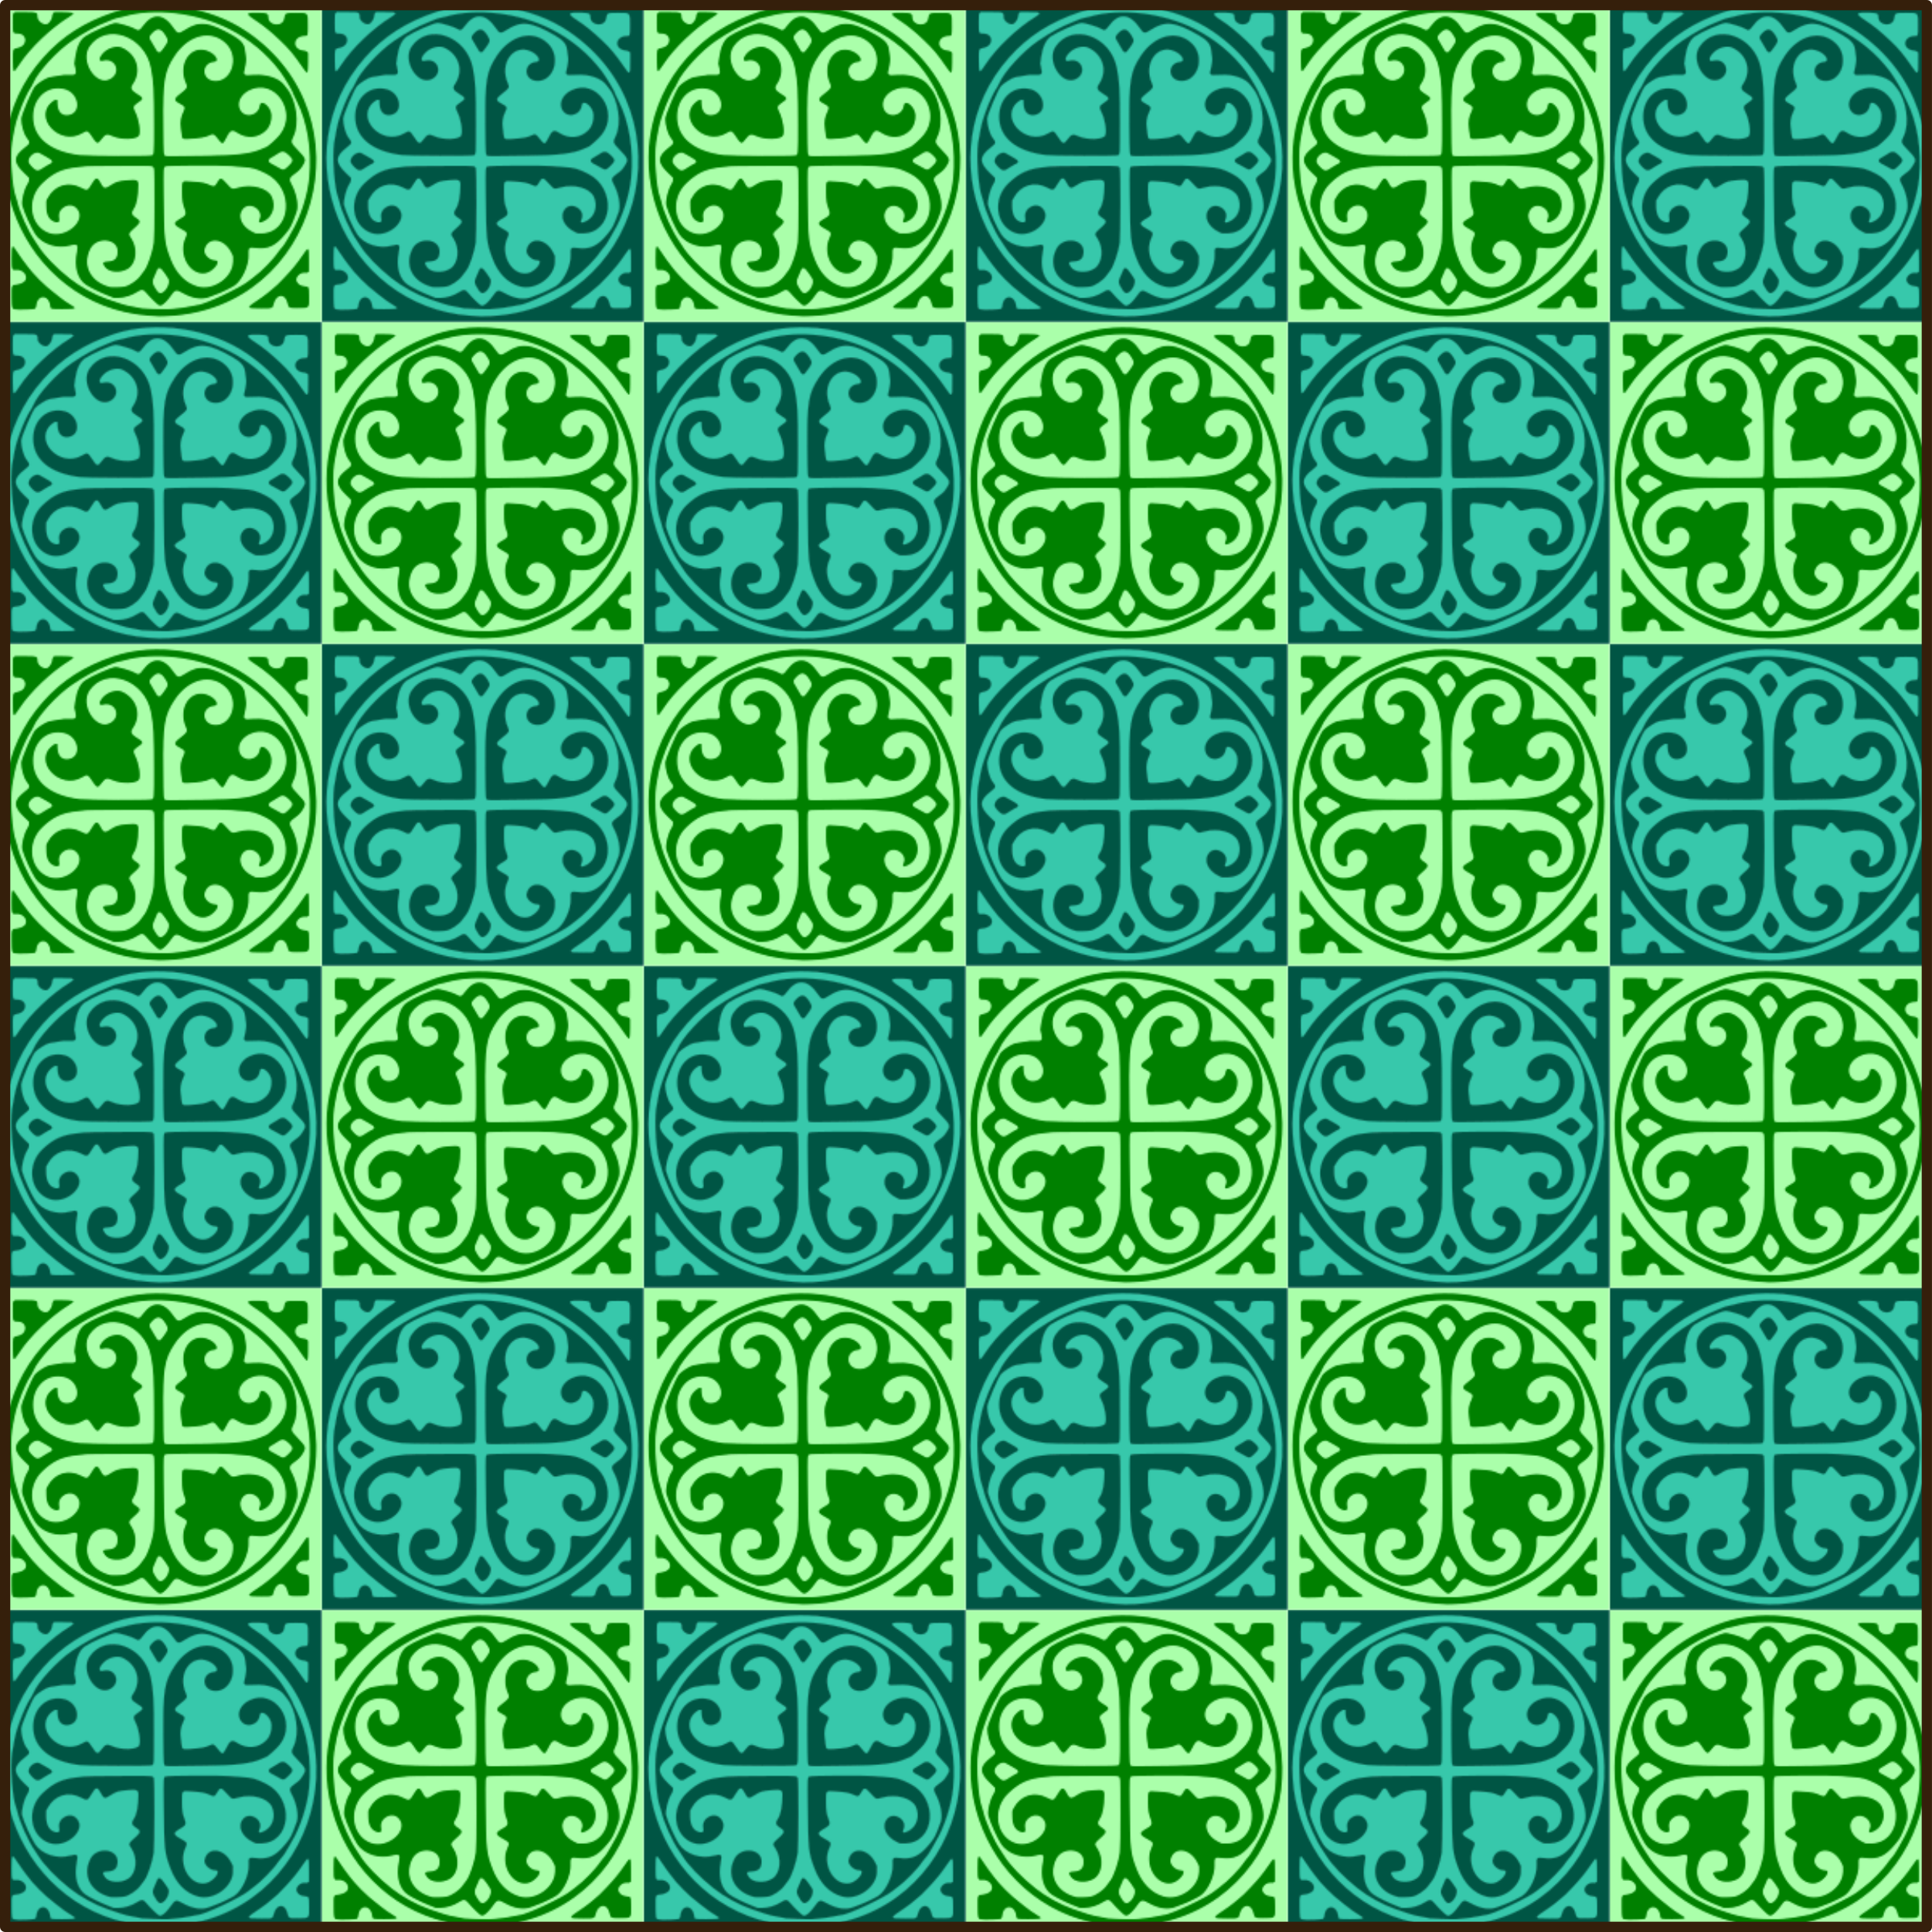 <?xml version="1.0" encoding="UTF-8"?>
<svg width="338.67mm" height="338.67mm" version="1.1" viewBox="0 0 1200 1200" xmlns="http://www.w3.org/2000/svg" xmlns:xlink="http://www.w3.org/1999/xlink">
<defs>
<pattern id="a" width="400" height="400" patternTransform="translate(0 1052.4)" patternUnits="userSpaceOnUse">
<g transform="translate(0 -852.36)">
<g id="c" transform="matrix(.265 0 0 .264 0 1052.4)">
<path d="m366.41 10.258c-43.63 0.109-87.06 9.102-127.25 26.073-55.47 21.814-105.72 56.986-144.12 102.68-53.926 62.36-85.285 143.71-86.547 226.18-2.782 119.26 54.534 238.53 150.59 309.6 57.176 42.971 127.61 67.038 198.89 70.487 33.73 2.424 67.717-1.509 100.75-8.294 81.295-17.152 155.97-63.792 206.5-129.81 72.69-93.33 97.3-222.13 62.98-335.47-26.38-90-90.29-167.05-171.23-213.6-57.77-32.361-124.49-48.263-190.56-47.842zm-333.22 16.453c-7.769 5.174-4.354 15.507-5.186 23.197 0.763 9.222-1.753 19.479 2.586 28.016 5.608 5.663 15.277 0.308 21.254 5.842 9.283 6.216 5.294 20.909-4.402 24.395-6.171 3.365-17.299 1.641-18.555 10.715-1.527 14.906-0.851 30.062 0.25 44.984-0.465 4.127 4.506 7.487 7.307 3.59 10.312-12.61 18.1-27.252 28.994-39.406 29.778-35.402 64.804-66.655 104.28-90.936 3.538-1.479 6.468-7.435 1.473-9.062-14.531-3.226-29.707-1.181-44.48-1.916-7.406 3.572-4.923 12.615-8.479 18.656-2.544 6.206-9.231 12.669-16.264 8.893-7.529-2.903-13.241-10.5-12.029-18.773-0.339-8.04-10.018-8.511-16.076-8.572-13.507 0.042-27.371-0.901-40.677 0.381zm562.69 0.828c-5.227 0.705-13.441-1.148-16.271 4.598 0.152 6.826 8.342 9.812 12.769 13.757 31.869 20.58 60.366 46.172 85.749 74.284 14.026 15.626 24.534 33.979 37.652 50.266 2.355 3.339 7.457 1.778 7.586-2.295 1.918-14.749 0.559-29.726 0.986-44.561-5.264-9.941-19.115-4.498-26.102-12.402-8.669-7.401-2.565-21.562 7.729-23.555 5.239-2.792 13.889 1.485 16.693-5.227 2.353-12.74 0.837-25.931 1.076-38.838 0.326-6.412-2.435-14.429-9.895-14.934-13.192-1.027-26.601-1.065-39.787 0.131-7.771 0.467-9.564 8.952-10.121 15.23-3.409 16.834-32.323 13.826-32.852-3.102 0.953-5.946-2.911-12.01-9.262-12.195-8.574-1.247-17.309-1.044-25.951-1.158zm-226.66 3.066c77 0.545 154.97 23.668 217.01 70.268 38.413 28.492 70.968 65.308 93.293 107.84 5.4 9.824 8.588 20.584 14.277 30.309 26.562 53.928 33.91 115.7 29.254 174.96-3.96 42.014-16.474 83.149-35.723 120.37-10.614 17.524-18.647 36.968-33.158 51.805-16.669 24.387-37.6 45.936-60.888 63.955-11.023 8.428-21.817 17.228-34.36 23.399-29.045 15.435-58.848 30.421-90.073 40.602-19.367 3.39-38.478 8.187-58.185 9.537-25.21 3.147-50.739 0.768-76.006-0.264-21.34-3.9-42.88-7.36-63.19-15.25-44.66-13.61-86.74-36.29-121.75-67.36-24.38-21.23-47.44-44.62-64.013-72.6-18.573-27.31-32.401-57.82-41.785-89.35-2.867-13.65-8.856-26.47-10.156-40.49-4.628-34.4-7.056-69.36-3.175-103.92 3.608-22.301 7.557-44.834 15.614-66.114 6.888-20.665 15.527-41.068 26.799-59.807 7.003-9.814 10.092-21.845 17.723-31.323 21.367-29.637 47.425-56.398 77.006-78.076 28.951-20.167 60.063-37.488 93.213-49.706 12.568-6.219 26.81-7.124 40.035-11.391 22.269-5.345 45.349-7.45 68.229-7.406zm-0.668 5.744c-17.553 0.469-29.732 15.314-39.229 28.354-2.342 4.062-7.365 4.788-10.684 1.541-14.298-7.342-30.146-11.702-45.941-14.439-11.028 0.185-21.047 6.263-31.226 9.918-16.413 7.631-33.826 14.237-48.016 25.705-16.239 16.424-18.621 40.906-21.316 62.652 0.827 7.195 5.366 14.995 2.744 22.166-6.887 3.883-15.439 0.407-22.983 1.42-13.538 1.45-27.036 3.915-40.245 6.818-11.787 5.418-23.539 12.255-32.146 22.104-12.514 21.693-21.862 45.157-30.031 68.793-4.203 12.523 0.287 25.926 3.733 38.096 2.204 8.814 8.27 15.617 12.708 23.248 2.079 6.097-6.197 9.293-9.58 12.867-10.564 8.317-23.63 19.701-20.654 34.738 4.264 16.466 19.065 27.011 30.291 38.658 1.462 9.668-7.249 16.289-9.418 25.115-4.251 13.07-9.168 27.334-6 41.152 7.855 23.774 18.101 46.956 31.338 68.236 18.404 24.757 53.268 33.972 82.436 26.059 4.503-0.656 10.783-4.295 14.643-0.676 1.75 9.754-3.068 19.299-3.022 29.201-1.976 23.247 4.112 50.227 24.838 63.709 20.715 12.771 43.214 22.444 65.939 30.957 20.918 1.461 42.001-4.471 59.307-16.236 4.651-3.746 11.047-2.396 14.227 2.473 9.305 10.928 19.152 21.668 30.562 30.41 7.09 4.426 13.818-2.686 18.807-7.236 8.598-7.502 13.028-18.758 21.885-25.836 7.196-2.189 13.515 4.58 19.792 7.022 19.654 10.538 44.334 15.511 65.139 5.238 19.693-7.278 39.404-15.327 56.93-27.01 16.51-14.503 25.816-35.803 30.25-56.975 2.587-9.344-0.472-19.239 2.059-28.453 3.991-3.83 10.632-0.565 15.512-0.684 18.212 2.639 37.495-2.275 51.24-14.777 12.927-11.777 24.964-25.205 32.836-40.936 5.056-12.422 10.956-24.786 13.672-37.965 2.446-23.228-6.122-45.961-16.76-66.164-2.687-8.472 7.423-12.85 12.734-17.268 10.312-7.319 18.723-18.178 22.003-30.437 0.293-10.724-9.948-17.75-16.052-25.283-5.116-6.543-13.764-11.65-14.925-20.435 2.123-9.713 8.493-18.124 9.604-28.231 5.275-30.845-0.46-63.903-16.606-90.787-8.19-11.625-16.738-24.107-30.281-29.934-20.396-10.149-43.839-10.714-66.051-8.701-3.633 0.733-9.945-0.163-8.452-5.317 3.553-14.802 7.032-30.246 3.101-45.369-0.78-10.318-3.085-21.204-11.13-28.455-14.37-13.45-32.74-21.546-50.1-30.348-20.06-9.626-44.09-16.057-65.45-6.635-11.14 3.676-19.68 12.733-30.84 16.07-6.98-0.536-9.31-9.168-13.48-13.64-8.95-12.122-21.54-24.657-37.72-24.492zm3.068 34.844c9.019 1.612 13.249 11.278 17.584 18.318 5.034 8.821-4.329 16.709-8.447 23.609-2.439 3.118-6.519 11.187-10.951 5.807-5.727-9.417-10.96-19.175-16.672-28.59-1.973-6.387 5.131-10.718 8.906-14.771 2.711-2.228 5.908-4.47 9.58-4.373zm-107.69 10.952c41.839-0.215 78.379 34.088 86.942 74.111 10.25 47.224 7.33 95.859 8.058 143.93-0.48 20.171 1.026 40.506-1.433 60.523-1.603 5.079-8.888 1.996-12.645 3.201-51.834 0.849-103.77 0.983-155.54-1.116-31.68-3.627-65.28-12.631-88.515-35.791-25.653-25.259-28.634-70.58-5.467-98.516 15.98-19.57 47.266-25.168 68.365-10.883 12.931 9.313 20.59 29.602 10.324 43.443-8.14 10.059-27.999 11.022-33.807-2.287-4.327-7.844-2.311-17.302-4.441-25.486-9.055-3.235-16.342 5.635-21.992 11.357-12.363 13.681-11.693 35.115-1.582 49.846 15.245 24.412 48.889 36.494 75.463 23.908 5.877-1.816 10.844-8.259 17.293-6.938 8.89 7.147 11.715 20.212 21.771 26.1 7.199 1.882 10.847-7.055 14.828-11.32 3.373-5.299 9.697-9.643 15.982-6.32 18.806 8.661 40.811 11.453 60.926 6.072 6.436-1.402 11.422-6.921 11.113-13.67 0.984-19.609-4.872-38.934-13.312-56.42-2.915-7.998 7.326-11.226 12.029-15.322 4.582-2.531 10.486-8.913 5.229-13.764-6.922-7.529-19.361-9.705-23.229-19.807 0.498-7.889 7.823-13.347 9.757-20.959 10.099-23.808 1.196-53.185-19.71-68.13-9.38-7.625-21.7-12.584-33.828-9.288-15.017 3.283-30.095 13.436-34.777 28.639-1.715 5.441 4.288 9.518 9.15 7.619 11.832-4.462 27.247 2.076 29.258 15.287 3.477 18.23-19.047 32.38-34.824 24.445-20.018-9.514-31.228-33.191-30.264-54.369 1.042-19.163 16.391-34.482 32.832-42.408 8.141-3.741 17.098-5.593 26.043-5.689zm221.71 3.346c28.676-0.178 57.033 22.962 58.359 52.437 1.633 19.957-8.679 43.354-29.219 49.096-12.517 3.729-29.771-0.697-32.84-15.094-3.4-12.83 8.374-24.805 20.955-24.637 6.358 0.075 9.603-7.378 6.188-12.393-8.782-14.583-27.404-22.344-44.061-19.98-22.833 3.627-37.048 27.092-37.516 48.922-0.846 12.999 3.176 25.611 8.221 37.389 0.61 7.643-8.178 11.499-12.861 16.19-5.242 4.962-14.861 9.373-14.085 17.865 3.291 9.659 16.332 9.781 21.59 17.551 0.28 7.463-5.864 13.484-7.035 20.807-4.852 16.095-0.63 32.885 1.355 49.027 2.112 8.585 12.791 6.161 19.271 6.023 17.619-1.255 36.07-1.933 52.047-10.314 6.729-1.962 9.978 6.49 13.77 10.355 3.55 3.987 8.449 12.71 14.791 8.77 7.804-7.863 9.04-20.983 18.488-27.438 7.521-1.626 13.081 6.142 19.783 8.318 19.829 10.059 45.497 6.464 61.342-9.299 12.572-11.883 17.265-31.475 12.395-47.916-3.812-9.541-11.121-20.378-22.191-21.514-7.925 0.312-7.023 9.831-9.465 15.08-6.155 15.46-30.71 19.027-39.256 3.809-8.323-13.209-1.051-30.477 10.736-38.895 17.114-13.527 43.171-15.813 61.613-3.635 28.404 17.458 39.532 57.809 23.865 87.439-8.188 15.966-22.812 28.448-37.006 39.434-16.363 7.867-33.772 13.828-51.951 16.051-53.872 7.132-108.64 4.437-162.99 6.119-7.464-0.558-15.732 1.478-22.567-1.272-3.178-12.728-1.492-26.248-2.236-39.387 0.11-44.657-2.389-89.603 3.099-133.9 3.642-29.72 19-57.182 39.602-78.622 15.308-15.231 35.677-26.544 57.807-26.389zm177.5 273.27c8.068 1.357 13.651 8.633 18.723 14.475 4.184 6.397-3.979 11.908-7.771 16.159-3.889 3.902-9.462 9.877-15.278 5.595-8.114-5.193-17.062-9.011-25.104-14.238-5.032-3.878 2.213-8.079 5.65-9.609 8.188-3.594 14.471-11.738 23.779-12.381zm-574.88 2.103c8.204 2.356 15.317 8.185 22.971 11.826 2.799 2.268 8.537 3.928 8.795 7.99-5.653 4.675-13.233 6.723-18.973 11.531-5.143 3.659-12.577 9.473-18.562 3.928-5.417-4.966-12.723-10.239-13.451-18.078 0.981-8.967 10.316-17.112 19.221-17.197zm386.39 30.512c30.065-0.127 60.096 0.145 90.024 3.204 17.983 0.515 36.154 3.936 52.121 12.692 25.784 10.686 45.507 34.712 50.056 62.249 4.844 25.165-2.887 55.045-25.429 69.202-12.435 8.047-28.088 9.213-42.32 7.746-15.734-6.484-32.097-18.888-33.568-37.195-1.446-13.393 11.719-27.054 25.375-22.309 12.327 2.871 22.046 17.433 14.988 29.377-2.451 3.76-0.539 10.291 4.836 8.852 20.112-4.215 34.14-24.633 32.73-44.828-0.326-14.402-7.828-28.737-21.028-35.277-21.909-12.032-48.694-11.565-71.968-3.902-9.004 2.484-13.493-7.949-19.072-12.846-4.439-4.159-9.812-12.644-16.945-9.428-6.509 3.74-6.981 13.248-13.498 16.648-8.149-1.201-15.256-6.66-23.557-7.824-14.751-2.48-29.843-3.735-44.783-3.602-7.933 0.675-8.156 10.275-8.012 16.285-0.127 18.212-0.741 37.196 7.115 54.121 2.748 5.617 0.652 12.371-5.203 14.842-6.472 4.536-16.255 7.356-18.705 15.668 0.354 8.075 9.802 11.224 15.451 15.203 4.057 3.329 13.602 4.649 12.111 11.701-4.058 10.327-8.635 20.825-8.246 32.221-0.463 24.947 13.758 52.803 39.117 59.762 18.055 5.244 37.094-6.635 45.055-22.643 3.149-5.081-0.723-12.064-6.922-11.105-11.033-0.429-22.695-9.552-23.002-21.047 1.167-12.529 12.923-23.273 25.756-21.066 18.453 2.395 31.453 19.197 36.973 35.727 1.178 14.154-1.379 28.88-10.25 40.383-16.856 23.434-49.947 36.909-77.451 24.953-28.974-11.211-47.652-38.952-57.009-67.591-11.352-27.004-12.117-56.314-12.713-85.141-0.462-38.634-1.661-77.401-0.744-115.96-0.174-3.803 1.205-8.669 6.033-7.617 27.504-1.389 55.118-1.31 82.686-1.451zm-146.03 0.549c9.488 0.639 19.691-1.262 28.648 1.949 3.728 5.879 1.329 13.668 2.317 20.275 0.541 51.51 0.964 103.38-0.987 154.67-3.41 21.821-9.642 44.081-20.294 63.732-8.537 11.986-17.152 24.541-30.252 32-9.436 6.725-20.976 9.022-32.392 8.796-10.46 0.977-21.197-0.263-30.78-4.952-22.116-8.653-40.145-30.918-38.495-55.615 1.18-16.287 7.32-35.439 23.855-42.044 13.804-5.963 33.935-3.674 41.377 10.885 3.279 8.301 3.139 19.495-3.277 26.281-7.377 7.131-18.93 2.833-27.08 7.787-4.139 4.917 1.772 11.146 4.514 15.236 12.257 12.479 32.454 12.409 47.932 6.574 17.007-5.757 25.782-24.134 25.98-41.154 0.793-15.383-4.837-30.363-13.734-42.715-2.809-5.803 4.87-9.767 7.959-13.524 5.369-6.053 15.542-10.777 15.176-20.086-1.999-9.819-18.133-9.807-17.123-20.91 2.624-7.321 8.272-13.355 9.648-21.273 3.994-15.947 5.521-32.69 4.281-49.07-1.545-8.658-12.229-8.104-18.938-7.698-16.338 1.008-33.937 1.774-47.579 12.03-4.524 2.184-9.8 8.255-15.186 5.502-6.845-5.846-7.467-17.612-16.518-21.074-7.641-0.292-10.813 8.864-14.583 14.012-3.229 4.117-5.079 11.89-11.167 12.349-10.196-2.886-19.032-9.879-29.85-11.111-23.75-4.971-48.833 7.891-60.414 28.854-3.554 5.626-6.661 11.526-5.366 18.406-0.646 15.159 1.914 34.156 16.878 41.908 5.21 2.435 14.514 5.676 17.588-1.305 1.759-7.587-2.917-15.892 2.096-22.98 6.528-13.078 27.203-17.784 36.428-4.924 8.748 9.981 5.007 24.985-3.039 34.021-16.273 19.88-47.202 28.971-69.959 14.83-25.934-14.806-34.663-49.177-25.736-76.564 6.853-23.58 26.589-40.586 46.586-53.439 22.915-14.517 51.092-16.051 77.323-18.694 41.295-0.917 82.797-0.717 124.16-0.964zm-298.75 185.78c-5.426 2.176-3.661 9.848-4.469 14.49 0.284 13.382-1.603 27.165 1.506 40.291 2.512 6.996 10.904 3.711 16.404 4.606 9.954 0.95 20.187 12.673 13.619 22.258-6.547 6.908-16.548 7.479-25.328 8.836-7.996 2.918-5.862 13.536-6.389 20.168 0.746 12.36-1.362 25.317 2.325 37.283 4.402 6.545 13.858 3.93 20.521 4.795 11.775-0.4 23.983 0.45 35.418-2.664 6.097-5.925 2.446-16.396 8.83-22.451 5.732-7.742 17.579-3.7 20.582 4.465 3.753 5.207 1 13.123 5.924 17.418 10.071 3.477 21.218 1.103 31.697 1.826 8.528-0.722 18.04 1.248 25.943-2.615 3.606-4.617-3.869-7.829-7.033-9.801-20.172-11.59-37.622-27.146-55.706-41.505-21.67-18.9-41.354-40.12-57.638-63.83-8.859-10.07-14.203-22.79-23.244-32.62-0.838-0.64-1.883-1.107-2.961-0.967zm691.25 5.787c-6.844 2.732-9.501 11.024-14.053 16.308-18.163 27.023-40.294 51.259-63.994 73.492-14.015 11.625-28.032 23.535-43.628 33.16-5.909 4.88-14.43 8.098-17.684 15.407 0.296 6.058 8.639 4.815 12.805 5.402 13.792-0.247 27.862 1.502 41.494-0.887 8.791-2.705 6.502-13.939 11.189-20.156 3.157-7.019 13.36-11.63 19.014-4.596 6.797 6.254 3.97 18.073 11.65 23.398 10.462 3.251 21.818 1.044 32.632 1.577 6.581 0.477 15.063-2.141 15.545-9.912 1.022-12.83 0.783-25.886-0.457-38.693-1.306-8.034-11.026-5.912-16.533-7.727-7.705-1.357-15.873-10.373-10.654-18.039 4.024-7.074 12.544-9.927 20.215-8.391 5.513-0.397 9.101-5.861 7.564-11.23-0.588-15.284 1.236-30.825-1.252-45.963-0.468-1.711-1.914-3.399-3.853-3.15zm-347.75 48.959c8.268 3.888 11.559 13.806 17.091 20.54 7.392 8.847 1.256 21.192-5.08 28.742-3.312 4.458-10.945 8.343-14.615 2.098-5.379-7.662-13.381-16.867-9.494-26.867 3.353-7.839 6.57-15.832 10.227-23.488 0.455-0.56 1.101-1.099 1.871-1.023z" fill="#37c8ab"/>
<path d="m0 378.28v-378.28h753.75v756.56h-753.76v-378.28zm395.08 365.16c351.56-18.68 475.21-470.24 183.36-669.65-87.23-59.595-214.49-78.254-311.32-45.644-69.8 23.508-121.66 56.909-165.97 106.89-198.17 223.53-51.773 584.73 246.19 607.44 26.289 2.004 27.576 2.03 47.739 0.959zm-36.02-16.91c-12.117-0.355-23.719-0.941-25.781-1.303-3.448-0.604-15.83-3.003-34.688-6.719-6.568-1.294-17.381-4.777-48.145-15.505-28.714-10.013-62.501-28.781-87.324-48.506-32.02-25.444-60.645-55.298-73.614-76.776-1.637-2.712-4.971-7.774-7.408-11.25-16.263-23.198-36.571-68.823-41.667-93.61-0.542-2.635-1.886-7.065-2.988-9.844-8.53-21.522-13.651-94.392-8.986-127.87 2.333-16.743 8.753-47.523 11.262-53.997 1.279-3.302 3.616-10.257 5.192-15.456 1.576-5.199 4.814-13.848 7.196-19.219 2.381-5.371 5.79-13.141 7.574-17.266 3.319-7.672 10.294-20.28 14.003-25.312 1.14-1.547 3.154-5.489 4.476-8.761 10.35-25.63 56.463-76.063 90.839-99.349 30.062-20.364 54.82-33.897 79.903-43.676 6.188-2.412 13.509-5.441 16.271-6.729 2.762-1.289 8.457-2.984 12.656-3.768 4.199-0.784 9.745-2.044 12.323-2.8 71.418-20.94 172.15-8.979 247.03 29.334 47.618 24.362 87.323 57.529 118.78 99.224 11.189 14.829 31.216 49.12 31.216 53.45 0 0.383 3.774 8.165 8.386 17.294 24.495 48.479 35.189 114.08 29.191 179.06-3.867 41.892-20.877 94.557-41.337 127.98-2.035 3.326-5.24 9.103-7.121 12.838-4.348 8.634-13.319 21.933-17.258 25.584-1.669 1.547-4.81 5.555-6.98 8.906-10.775 16.641-40.023 46.694-57.693 59.279-4.383 3.122-9.503 7.048-11.378 8.725-16.289 14.569-105.38 56.684-119.91 56.684-0.971 0-7.371 1.248-14.224 2.773-6.852 1.525-16.467 3.228-21.365 3.784-36.505 4.144-30.538 3.901-68.438 2.79zm19.995-8.751c5.117-2.138 14.053-11.261 21.279-21.725 10.258-14.855 12.371-15.356 27.931-6.623 23.399 13.133 45.236 16.274 62.982 9.059 5.414-2.201 13.394-5.26 17.733-6.798 9.638-3.416 33.262-14.967 40.657-19.88 17.533-11.648 34.269-48.088 33.146-72.174-0.801-17.193 0.499-18.543 15.896-16.505 29.261 3.873 47.118-4.34 69.808-32.103 13.165-16.11 14.312-18.351 26.75-52.283 5.593-15.259 0.078-44.71-12.64-67.5-5.448-9.762-3.941-13.794 8.438-22.571 10.443-7.404 13.962-11.2 19.968-21.535 7.039-12.114 6.025-14.731-13.699-35.353-15.679-16.393-15.973-17.418-9.076-31.634 14.411-29.701 6.549-85.219-15.981-112.85-1.839-2.255-4.736-5.97-6.437-8.255-11.349-15.241-39.662-24.922-68.115-23.291-22.268 1.276-22.076 1.289-24.229-1.583l-1.906-2.542 2.044-9.176c3.718-16.692 4.23-23.151 2.587-32.603-0.808-4.647-1.715-10.849-2.017-13.784-1.31-12.77-9.48-22.24-28.7-33.289-55.77-32.071-78.67-34.704-112.12-12.893-14.56 9.491-17.17 9.119-25.75-3.673-23.73-35.378-49.73-37.173-73.04-5.042-7.38 10.18-10.26 11.314-17.05 6.705-7.24-4.919-40.89-14.946-47.52-14.16-10.701 1.267-56.337 21.643-70.921 31.664-11.773 8.09-19.536 24.826-22.962 49.503l-2.042 14.71 2.117 9.035c3.698 15.785 1.681 18.176-14.496 17.179-9.29-0.572-12.296-0.324-26.326 2.174-8.711 1.551-17.672 3.098-19.914 3.438-6.655 1.01-26.756 13.609-33.18 20.798-7.122 7.969-32.589 68.336-32.589 77.248 0 14.22 5.878 35.136 12.235 43.534 9.35 12.353 9.117 13.641-4.359 24.133-26.854 20.907-27.084 34.725-0.996 59.954l11.401 11.025-0.019 4.444c-0.016 3.594-0.767 5.611-3.928 10.549-7.963 12.44-14.589 40.038-11.994 49.96 4.268 16.322 21.111 53.657 30.747 68.154 15.326 23.058 51.416 34.807 81.01 26.373 17.215-4.906 19.982-2.428 16.42 14.709-7.227 34.77 1.026 64.423 21.642 77.76 10.918 7.063 31.9 17.474 48.936 24.282l15.938 6.369 9.844 3e-3c14.322 4e-3 31.807-5.344 44.643-13.654 11.08-7.173 14.836-6.671 22.613 3.021 6.383 7.954 24.366 25.674 27.9 27.492 3.433 1.766 3.537 1.768 7.339 0.18zm-6.467-29.547c-3.059-1.865-7.943-8.671-12-16.722-3.636-7.215-3.318-11.526 1.628-22.036 2.251-4.784 4.583-10.218 5.183-12.076 3.402-10.536 8.854-9.178 18.023 4.488 3.29 4.904 7.142 10.647 8.56 12.763 7.876 11.753-10.329 40.331-21.394 33.583zm-114.31-13.28c-46.063-11.402-66.335-51.024-46.165-90.228 14.659-28.491 63.348-23.822 63.488 6.087 0.077 16.404-6.334 23.172-22.85 24.122-12.541 0.721-13.647 2.771-6.909 12.808 9.128 13.598 37.354 15.513 55.142 3.741 19.062-12.615 22.479-47.571 6.933-70.931-7.547-11.34-7.815-10.714 12.47-29.054 9.36-8.462 9.104-13.183-1.035-19.125-10.712-6.278-12.202-12.099-5.528-21.593 6.688-9.513 10.537-29.962 10.545-56.016 4e-3 -11.685-3.038-13.013-25.496-11.131-21.411 1.794-26.638 3.383-39.995 12.161-12.992 8.539-15.749 7.889-22.685-5.344-8.048-15.353-11.382-14.916-21.839 2.861-8.747 14.87-10.058 15.296-24.224 7.872-29.977-15.71-62.307-5.722-78.294 24.188l-3.559 6.658 0.012 13.125c0.02 21.333 8.061 34.547 22.723 37.341 7.335 1.398 9.451-1.524 7.725-10.67-4.198-22.246 24.817-38.317 40.326-22.336 26.544 27.352-24.673 73.136-64.913 58.027-44.59-16.73-52.731-80.06-14.955-116.35 25.84-24.824 46.775-34.399 82.912-37.92 7.864-0.766 15.564-1.655 17.111-1.975 3.195-0.661 26.793-0.948 102.54-1.247 58.431-0.231 55.752-0.49 58.935 5.702 1.919 3.733 1.667 161.54-0.279 174.96-3.275 22.59-14.44 55.606-22.122 65.413-2.426 3.097-6.735 8.853-9.577 12.79-7.731 10.714-25.348 22.705-36.83 25.07-6.961 1.434-29.185 2.099-33.6 1.006zm205.26-1.296c-28.582-8.067-50.885-30.856-63.683-65.068-14.468-38.678-14.925-43.042-16.038-152.97-0.616-60.865-0.585-61.411 3.69-64.212 3.241-2.123 130.52-2.866 151.55-0.884 7.477 0.705 20.385 1.72 28.685 2.257 24.232 1.567 32.874 3.994 56.076 15.75 68.215 34.563 58.738 140.37-12.573 140.37h-11.719l-8.067-3.945c-25.326-12.386-35.553-37.438-21.886-53.61 15.672-18.545 48.85 2.079 38.838 24.142-3.923 8.645-0.401 10.065 10.91 4.4 19.992-10.012 27.858-35.32 17.804-57.282-9.374-20.476-46.576-30.726-78.351-21.587-14.962 4.303-14.816 4.35-26.283-8.473-14.532-16.25-16.393-16.385-24.576-1.78-4.086 7.293-6.412 8.219-13.162 5.238-15.307-6.758-19.475-7.59-47.416-9.468-21.785-1.464-20.801-2.638-20.748 24.748 0.037 19.415 1.237 27.826 5.478 38.419 4.839 12.084 3.713 16.687-5.345 21.86-23.582 13.467-23.228 15.622 5.128 31.218 6.65 3.658 7.299 7.029 3.071 15.964-18.302 38.681 9.156 89.039 45.811 84.015 18.71-2.564 40.329-30.577 23.597-30.577-13.13 0-27.076-13.912-24.747-24.688 6.884-31.854 46.113-27.55 62.671 6.875l3.833 7.969v12.188c0 37.045-45.447 69.598-82.548 59.127zm-378.77-273.86c-4.221-1.42-14.209-11.49-16.784-16.91-5.55-11.7 14.235-29.32 25.293-22.52 2.062 1.266 8.602 4.924 14.531 8.128 17.269 9.331 18.524 13.106 6.081 18.3-2.055 0.858-7.327 4.042-11.713 7.076-9.626 6.657-12.419 7.608-17.408 5.929zm567.65-6.171c-4.339-2.651-10.209-5.874-13.045-7.161-12.336-5.598-12.647-11.268-0.938-17.093 2.32-1.154 6.117-3.467 8.438-5.14 14.649-10.56 19.326-10.169 32.184 2.689 8.96 8.96 8.383 12.492-3.969 24.294-9.671 9.239-11.224 9.405-22.669 2.411zm-264.01-27.02c-5.103-2.172-4.929 0.112-5.565-72.764-0.92-105.29 2.459-125.83 26.772-162.71 32.952-49.984 86.304-62.584 120.58-28.477 31.877 31.72 12.549 91.384-28.299 87.359-30.014-2.958-29.9-42.218 0.129-44.635 12.746-1.026 5.278-16.324-11.946-24.469-41.282-19.523-75.494 28.214-54.054 75.423 4.071 8.963 2.737 11.143-15.693 25.657-13.73 10.812-13.161 14.828 3.276 23.106 10.07 5.071 11.02 7.93 5.963 17.949-5.789 11.47-7.788 24.313-5.828 37.432 0.616 4.125 1.43 10.664 1.808 14.531 1.187 12.152 1.946 12.669 17.279 11.759 26.568-1.576 39.158-3.788 48.499-8.522 8.067-4.088 10.485-3.199 17.966 6.606 11.499 15.071 13.217 15.312 19.448 2.732 10.785-21.775 14.204-23.707 27.152-15.338 23.374 15.107 50.016 12.653 68.665-6.326 8.072-8.215 12.622-21.998 11.838-35.865-1.114-19.719-25.147-38.794-27.543-21.862-3.49 24.66-36.541 30.681-46.448 8.462-7.061-15.836 2.225-34.581 21.959-44.322 59.367-29.307 113.72 49.22 71.872 103.83-7.455 9.728-29.775 29.777-33.15 29.777-0.32 0-4.908 1.944-10.195 4.32-24.243 10.896-59.455 15.152-131.02 15.84-25.523 0.245-56.531 0.655-68.906 0.911-12.983 0.269-23.369 0.096-24.555-0.408zm-201.94-2.06c-69.76-8.71-108.92-41.4-108.75-90.75 0.147-44.63 33.98-74.13 73.59-64.18 32.998 8.289 40.894 54.855 10.267 60.551-15.56 2.894-25.677-6.634-26.554-25.005l-0.492-10.312-2.661-0.305c-1.76-0.201-3.957 0.592-6.487 2.344-51.773 35.839 13.345 109.07 67.867 76.327 11.102-6.668 12.779-6.14 21.211 6.678 13.012 19.781 14.228 20.145 23.937 7.17 8.702-11.629 12.361-12.626 25.146-6.854 21.152 9.55 58.757 8.23 62.841-2.207 3.827-9.781-0.79-38.117-8.812-54.091-5.982-11.91-5.429-14.699 4.217-21.25 16.216-11.012 16.126-11.947-2.24-23.311-11.895-7.36-14.006-12.773-8.245-21.145 21.403-31.109 10.28-69.935-24.702-86.222-12.513-5.826-33.13-0.101-44.875 12.46-10.738 11.484-10.92 21.094-0.347 18.266 29.756-7.958 43.801 28.857 16.432 43.073-33.228 17.259-70.823-43.11-47.741-76.662 38.92-56.574 128.6-25.234 143.5 50.147 6.176 31.249 7.353 52.346 7.363 131.92 8e-3 71.054-0.023 71.564-4.598 73.929-4.07 2.104-152.45 1.608-169.86-0.568zm182.19-243.84c-1.087-1.16-3.898-5.817-6.247-10.348-2.349-4.531-5.963-10.731-8.031-13.777-5.213-7.677-5.097-10.514 0.692-16.953 13.628-15.158 22.141-13.975 33.453 4.646 6.326 10.413 5.983 12.964-3.537 26.353-7.769 10.926-8.998 12.188-11.869 12.188-1.367 0-3.375-0.949-4.462-2.109zm-286.02 605.21c1.481-1.482 2.272-3.814 2.81-8.282 3.084-25.62 28.962-24.378 32.212 1.546 1.032 8.23-0.323 7.861 28.842 7.861 32.304 0 35.24-1.342 20.623-9.422-7.471-4.13-23.688-15.626-31.655-22.44-3.094-2.646-7.312-6.04-9.375-7.542-20.035-14.595-50.201-44.989-63.309-63.789-3.21-4.603-7.984-11.029-10.609-14.279-2.625-3.25-7.95-11.018-11.834-17.261-12.035-19.346-13.095-18.111-13.132 15.296-0.03 26.861 0.55 28.335 10.766 27.351 15.528-1.496 28.093 13.347 21.061 24.88-2.485 4.075-11.938 8.566-19.37 9.201-12.81 1.095-12.665 0.746-12.384 29.753 0.238 24.599 0.745 27.146 5.699 28.622 6.834 2.036 47.347 0.815 49.657-1.496zm553.92-1.93c3.035-1.516 3.433-2.237 5.307-9.608 5.785-22.759 25.573-24.883 31.365-3.367 3.873 14.386 2.496 13.647 25.468 13.665 27.112 0.021 26.312 0.913 25.827-28.783-0.365-22.312-6e-3 -21.517-10.251-22.666-9.563-1.072-15.109-4.379-18.538-11.054-4.702-9.152 7.59-22.13 19.467-20.555 3.692 0.49 4.966 0.263 6.78-1.206l2.233-1.81v-25.251c0-34.965-0.2-35.102-16.326-11.217-11.492 17.021-22.656 30.73-40.228 49.398-16.265 17.28-19.74 20.609-30.093 28.828-4.938 3.92-10.454 8.5-12.259 10.178-1.805 1.678-7.711 6.04-13.125 9.695-37.897 25.583-37.887 25.01-0.469 25.252 18.833 0.121 21.978-0.068 24.844-1.5zm85.781-578.32v-22.079l-2.515-2.164c-1.778-1.53-4.249-2.35-8.438-2.8-27.777-2.982-24.751-34.25 3.314-34.25 7.091 0 7.169-0.267 7.169-24.38 0-31.526 1.41-29.99-27.66-29.99-25.952 0-26.038 0.041-28.153 13.487-3.203 20.362-37.003 17.205-37.003-3.457 0-8.38-2.652-9.768-19.666-10.29-34.59-1.06-35.925 1.403-10.005 18.454 18.396 12.102 34.752 25.47 56.774 46.401 21.171 20.123 31.927 33.048 52.193 62.715 13.189 19.308 13.986 18.645 13.986-11.643zm-685.33 18.17c1.377-1.676 5.387-7.477 8.911-12.891 24.782-38.08 75.142-86.227 116.71-111.57 15.38-9.383 13.02-11.015-16.08-11.152l-19.854-0.093-1.943 2.47c-1.069 1.359-1.943 3.335-1.943 4.392 0 8.29-6.535 19.243-12.694 21.276-8.55 2.824-21.985-7.329-21.985-16.622 0-11.126-0.83-11.451-29.339-11.486l-24.184-0.03-2.301 2.301c-2.297 2.297-2.301 2.337-2.301 21.97 0 26.251 0.028 26.316 11.25 26.341 22.487 0.051 24.426 27.184 2.353 32.925-2.067 0.538-5.374 1.395-7.347 1.905-5.953 1.537-6.429 3.832-6.082 29.284 0.35 25.675 1.095 27.96 6.834 20.977z" fill="#054"/>
</g>
<g id="b" transform="matrix(.265 0 0 .264 200 1052.4)">
<path d="m366.41 10.258c-43.63 0.109-87.06 9.102-127.25 26.073-55.47 21.814-105.72 56.986-144.12 102.68-53.926 62.36-85.285 143.71-86.547 226.18-2.782 119.26 54.534 238.53 150.59 309.6 57.176 42.971 127.61 67.038 198.89 70.487 33.73 2.424 67.717-1.509 100.75-8.294 81.295-17.152 155.97-63.792 206.5-129.81 72.69-93.33 97.3-222.13 62.98-335.47-26.38-90-90.29-167.05-171.23-213.6-57.77-32.361-124.49-48.263-190.56-47.842zm-333.22 16.453c-7.769 5.174-4.354 15.507-5.186 23.197 0.763 9.222-1.753 19.479 2.586 28.016 5.608 5.663 15.277 0.308 21.254 5.842 9.283 6.216 5.294 20.909-4.402 24.395-6.171 3.365-17.299 1.641-18.555 10.715-1.527 14.906-0.851 30.062 0.25 44.984-0.465 4.127 4.506 7.487 7.307 3.59 10.312-12.61 18.1-27.252 28.994-39.406 29.778-35.402 64.804-66.655 104.28-90.936 3.538-1.479 6.468-7.435 1.473-9.062-14.531-3.226-29.707-1.181-44.48-1.916-7.406 3.572-4.923 12.615-8.479 18.656-2.544 6.206-9.231 12.669-16.264 8.893-7.529-2.903-13.241-10.5-12.029-18.773-0.339-8.04-10.018-8.511-16.076-8.572-13.507 0.042-27.371-0.901-40.677 0.381zm562.69 0.828c-5.227 0.705-13.441-1.148-16.271 4.598 0.152 6.826 8.342 9.812 12.769 13.757 31.869 20.58 60.366 46.172 85.749 74.284 14.026 15.626 24.534 33.979 37.652 50.266 2.355 3.339 7.457 1.778 7.586-2.295 1.918-14.749 0.559-29.726 0.986-44.561-5.264-9.941-19.115-4.498-26.102-12.402-8.669-7.401-2.565-21.562 7.729-23.555 5.239-2.792 13.889 1.485 16.693-5.227 2.353-12.74 0.837-25.931 1.076-38.838 0.326-6.412-2.435-14.429-9.895-14.934-13.192-1.027-26.601-1.065-39.787 0.131-7.771 0.467-9.564 8.952-10.121 15.23-3.409 16.834-32.323 13.826-32.852-3.102 0.953-5.946-2.911-12.01-9.262-12.195-8.574-1.247-17.309-1.044-25.951-1.158zm-226.66 3.066c77 0.545 154.97 23.668 217.01 70.268 38.413 28.492 70.968 65.308 93.293 107.84 5.4 9.824 8.588 20.584 14.277 30.309 26.562 53.928 33.91 115.7 29.254 174.96-3.96 42.014-16.474 83.149-35.723 120.37-10.614 17.524-18.647 36.968-33.158 51.805-16.669 24.387-37.6 45.936-60.888 63.955-11.023 8.428-21.817 17.228-34.36 23.399-29.045 15.435-58.848 30.421-90.073 40.602-19.367 3.39-38.478 8.187-58.185 9.537-25.21 3.147-50.739 0.768-76.006-0.264-21.34-3.9-42.88-7.36-63.19-15.25-44.66-13.61-86.74-36.29-121.75-67.36-24.38-21.23-47.44-44.62-64.013-72.6-18.573-27.31-32.401-57.82-41.785-89.35-2.867-13.65-8.856-26.47-10.156-40.49-4.628-34.4-7.056-69.36-3.175-103.92 3.608-22.301 7.557-44.834 15.614-66.114 6.888-20.665 15.527-41.068 26.799-59.807 7.003-9.814 10.092-21.845 17.723-31.323 21.367-29.637 47.425-56.398 77.006-78.076 28.951-20.167 60.063-37.488 93.213-49.706 12.568-6.219 26.81-7.124 40.035-11.391 22.269-5.345 45.349-7.45 68.229-7.406zm-0.668 5.744c-17.553 0.469-29.732 15.314-39.229 28.354-2.342 4.062-7.365 4.788-10.684 1.541-14.298-7.342-30.146-11.702-45.941-14.439-11.028 0.185-21.047 6.263-31.226 9.918-16.413 7.631-33.826 14.237-48.016 25.705-16.239 16.424-18.621 40.906-21.316 62.652 0.827 7.195 5.366 14.995 2.744 22.166-6.887 3.883-15.439 0.407-22.983 1.42-13.538 1.45-27.036 3.915-40.245 6.818-11.787 5.418-23.539 12.255-32.146 22.104-12.514 21.693-21.862 45.157-30.031 68.793-4.203 12.523 0.287 25.926 3.733 38.096 2.204 8.814 8.27 15.617 12.708 23.248 2.079 6.097-6.197 9.293-9.58 12.867-10.564 8.317-23.63 19.701-20.654 34.738 4.264 16.466 19.065 27.011 30.291 38.658 1.462 9.668-7.249 16.289-9.418 25.115-4.251 13.07-9.168 27.334-6 41.152 7.855 23.774 18.101 46.956 31.338 68.236 18.404 24.757 53.268 33.972 82.436 26.059 4.503-0.656 10.783-4.295 14.643-0.676 1.75 9.754-3.068 19.299-3.022 29.201-1.976 23.247 4.112 50.227 24.838 63.709 20.715 12.771 43.214 22.444 65.939 30.957 20.918 1.461 42.001-4.471 59.307-16.236 4.651-3.746 11.047-2.396 14.227 2.473 9.305 10.928 19.152 21.668 30.562 30.41 7.09 4.426 13.818-2.686 18.807-7.236 8.598-7.502 13.028-18.758 21.885-25.836 7.196-2.189 13.515 4.58 19.792 7.022 19.654 10.538 44.334 15.511 65.139 5.238 19.693-7.278 39.404-15.327 56.93-27.01 16.51-14.503 25.816-35.803 30.25-56.975 2.587-9.344-0.472-19.239 2.059-28.453 3.991-3.83 10.632-0.565 15.512-0.684 18.212 2.639 37.495-2.275 51.24-14.777 12.927-11.777 24.964-25.205 32.836-40.936 5.056-12.422 10.956-24.786 13.672-37.965 2.446-23.228-6.122-45.961-16.76-66.164-2.687-8.472 7.423-12.85 12.734-17.268 10.312-7.319 18.723-18.178 22.003-30.437 0.293-10.724-9.948-17.75-16.052-25.283-5.116-6.543-13.764-11.65-14.925-20.435 2.123-9.713 8.493-18.124 9.604-28.231 5.275-30.845-0.46-63.903-16.606-90.787-8.19-11.625-16.738-24.107-30.281-29.934-20.396-10.149-43.839-10.714-66.051-8.701-3.633 0.733-9.945-0.163-8.452-5.317 3.553-14.802 7.032-30.246 3.101-45.369-0.78-10.318-3.085-21.204-11.13-28.455-14.37-13.45-32.74-21.546-50.1-30.348-20.06-9.626-44.09-16.057-65.45-6.635-11.14 3.676-19.68 12.733-30.84 16.07-6.98-0.536-9.31-9.168-13.48-13.64-8.95-12.122-21.54-24.657-37.72-24.492zm3.068 34.844c9.019 1.612 13.249 11.278 17.584 18.318 5.034 8.821-4.329 16.709-8.447 23.609-2.439 3.118-6.519 11.187-10.951 5.807-5.727-9.417-10.96-19.175-16.672-28.59-1.973-6.387 5.131-10.718 8.906-14.771 2.711-2.228 5.908-4.47 9.58-4.373zm-107.69 10.952c41.839-0.215 78.379 34.088 86.942 74.111 10.25 47.224 7.33 95.859 8.058 143.93-0.48 20.171 1.026 40.506-1.433 60.523-1.603 5.079-8.888 1.996-12.645 3.201-51.834 0.849-103.77 0.983-155.54-1.116-31.68-3.627-65.28-12.631-88.515-35.791-25.653-25.259-28.634-70.58-5.467-98.516 15.98-19.57 47.266-25.168 68.365-10.883 12.931 9.313 20.59 29.602 10.324 43.443-8.14 10.059-27.999 11.022-33.807-2.287-4.327-7.844-2.311-17.302-4.441-25.486-9.055-3.235-16.342 5.635-21.992 11.357-12.363 13.681-11.693 35.115-1.582 49.846 15.245 24.412 48.889 36.494 75.463 23.908 5.877-1.816 10.844-8.259 17.293-6.938 8.89 7.147 11.715 20.212 21.771 26.1 7.199 1.882 10.847-7.055 14.828-11.32 3.373-5.299 9.697-9.643 15.982-6.32 18.806 8.661 40.811 11.453 60.926 6.072 6.436-1.402 11.422-6.921 11.113-13.67 0.984-19.609-4.872-38.934-13.312-56.42-2.915-7.998 7.326-11.226 12.029-15.322 4.582-2.531 10.486-8.913 5.229-13.764-6.922-7.529-19.361-9.705-23.229-19.807 0.498-7.889 7.823-13.347 9.757-20.959 10.099-23.808 1.196-53.185-19.71-68.13-9.38-7.625-21.7-12.584-33.828-9.288-15.017 3.283-30.095 13.436-34.777 28.639-1.715 5.441 4.288 9.518 9.15 7.619 11.832-4.462 27.247 2.076 29.258 15.287 3.477 18.23-19.047 32.38-34.824 24.445-20.018-9.514-31.228-33.191-30.264-54.369 1.042-19.163 16.391-34.482 32.832-42.408 8.141-3.741 17.098-5.593 26.043-5.689zm221.71 3.346c28.676-0.178 57.033 22.962 58.359 52.437 1.633 19.957-8.679 43.354-29.219 49.096-12.517 3.729-29.771-0.697-32.84-15.094-3.4-12.83 8.374-24.805 20.955-24.637 6.358 0.075 9.603-7.378 6.188-12.393-8.782-14.583-27.404-22.344-44.061-19.98-22.833 3.627-37.048 27.092-37.516 48.922-0.846 12.999 3.176 25.611 8.221 37.389 0.61 7.643-8.178 11.499-12.861 16.19-5.242 4.962-14.861 9.373-14.085 17.865 3.291 9.659 16.332 9.781 21.59 17.551 0.28 7.463-5.864 13.484-7.035 20.807-4.852 16.095-0.63 32.885 1.355 49.027 2.112 8.585 12.791 6.161 19.271 6.023 17.619-1.255 36.07-1.933 52.047-10.314 6.729-1.962 9.978 6.49 13.77 10.355 3.55 3.987 8.449 12.71 14.791 8.77 7.804-7.863 9.04-20.983 18.488-27.438 7.521-1.626 13.081 6.142 19.783 8.318 19.829 10.059 45.497 6.464 61.342-9.299 12.572-11.883 17.265-31.475 12.395-47.916-3.812-9.541-11.121-20.378-22.191-21.514-7.925 0.312-7.023 9.831-9.465 15.08-6.155 15.46-30.71 19.027-39.256 3.809-8.323-13.209-1.051-30.477 10.736-38.895 17.114-13.527 43.171-15.813 61.613-3.635 28.404 17.458 39.532 57.809 23.865 87.439-8.188 15.966-22.812 28.448-37.006 39.434-16.363 7.867-33.772 13.828-51.951 16.051-53.872 7.132-108.64 4.437-162.99 6.119-7.464-0.558-15.732 1.478-22.567-1.272-3.178-12.728-1.492-26.248-2.236-39.387 0.11-44.657-2.389-89.603 3.099-133.9 3.642-29.72 19-57.182 39.602-78.622 15.308-15.231 35.677-26.544 57.807-26.389zm177.5 273.27c8.068 1.357 13.651 8.633 18.723 14.475 4.184 6.397-3.979 11.908-7.771 16.159-3.889 3.902-9.462 9.877-15.278 5.595-8.114-5.193-17.062-9.011-25.104-14.238-5.032-3.878 2.213-8.079 5.65-9.609 8.188-3.594 14.471-11.738 23.779-12.381zm-574.88 2.103c8.204 2.356 15.317 8.185 22.971 11.826 2.799 2.268 8.537 3.928 8.795 7.99-5.653 4.675-13.233 6.723-18.973 11.531-5.143 3.659-12.577 9.473-18.562 3.928-5.417-4.966-12.723-10.239-13.451-18.078 0.981-8.967 10.316-17.112 19.221-17.197zm386.39 30.512c30.065-0.127 60.096 0.145 90.024 3.204 17.983 0.515 36.154 3.936 52.121 12.692 25.784 10.686 45.507 34.712 50.056 62.249 4.844 25.165-2.887 55.045-25.429 69.202-12.435 8.047-28.088 9.213-42.32 7.746-15.734-6.484-32.097-18.888-33.568-37.195-1.446-13.393 11.719-27.054 25.375-22.309 12.327 2.871 22.046 17.433 14.988 29.377-2.451 3.76-0.539 10.291 4.836 8.852 20.112-4.215 34.14-24.633 32.73-44.828-0.326-14.402-7.828-28.737-21.028-35.277-21.909-12.032-48.694-11.565-71.968-3.902-9.004 2.484-13.493-7.949-19.072-12.846-4.439-4.159-9.812-12.644-16.945-9.428-6.509 3.74-6.981 13.248-13.498 16.648-8.149-1.201-15.256-6.66-23.557-7.824-14.751-2.48-29.843-3.735-44.783-3.602-7.933 0.675-8.156 10.275-8.012 16.285-0.127 18.212-0.741 37.196 7.115 54.121 2.748 5.617 0.652 12.371-5.203 14.842-6.472 4.536-16.255 7.356-18.705 15.668 0.354 8.075 9.802 11.224 15.451 15.203 4.057 3.329 13.602 4.649 12.111 11.701-4.058 10.327-8.635 20.825-8.246 32.221-0.463 24.947 13.758 52.803 39.117 59.762 18.055 5.244 37.094-6.635 45.055-22.643 3.149-5.081-0.723-12.064-6.922-11.105-11.033-0.429-22.695-9.552-23.002-21.047 1.167-12.529 12.923-23.273 25.756-21.066 18.453 2.395 31.453 19.197 36.973 35.727 1.178 14.154-1.379 28.88-10.25 40.383-16.856 23.434-49.947 36.909-77.451 24.953-28.974-11.211-47.652-38.952-57.009-67.591-11.352-27.004-12.117-56.314-12.713-85.141-0.462-38.634-1.661-77.401-0.744-115.96-0.174-3.803 1.205-8.669 6.033-7.617 27.504-1.389 55.118-1.31 82.686-1.451zm-146.03 0.549c9.488 0.639 19.691-1.262 28.648 1.949 3.728 5.879 1.329 13.668 2.317 20.275 0.541 51.51 0.964 103.38-0.987 154.67-3.41 21.821-9.642 44.081-20.294 63.732-8.537 11.986-17.152 24.541-30.252 32-9.436 6.725-20.976 9.022-32.392 8.796-10.46 0.977-21.197-0.263-30.78-4.952-22.116-8.653-40.145-30.918-38.495-55.615 1.18-16.287 7.32-35.439 23.855-42.044 13.804-5.963 33.935-3.674 41.377 10.885 3.279 8.301 3.139 19.495-3.277 26.281-7.377 7.131-18.93 2.833-27.08 7.787-4.139 4.917 1.772 11.146 4.514 15.236 12.257 12.479 32.454 12.409 47.932 6.574 17.007-5.757 25.782-24.134 25.98-41.154 0.793-15.383-4.837-30.363-13.734-42.715-2.809-5.803 4.87-9.767 7.959-13.524 5.369-6.053 15.542-10.777 15.176-20.086-1.999-9.819-18.133-9.807-17.123-20.91 2.624-7.321 8.272-13.355 9.648-21.273 3.994-15.947 5.521-32.69 4.281-49.07-1.545-8.658-12.229-8.104-18.938-7.698-16.338 1.008-33.937 1.774-47.579 12.03-4.524 2.184-9.8 8.255-15.186 5.502-6.845-5.846-7.467-17.612-16.518-21.074-7.641-0.292-10.813 8.864-14.583 14.012-3.229 4.117-5.079 11.89-11.167 12.349-10.196-2.886-19.032-9.879-29.85-11.111-23.75-4.971-48.833 7.891-60.414 28.854-3.554 5.626-6.661 11.526-5.366 18.406-0.646 15.159 1.914 34.156 16.878 41.908 5.21 2.435 14.514 5.676 17.588-1.305 1.759-7.587-2.917-15.892 2.096-22.98 6.528-13.078 27.203-17.784 36.428-4.924 8.748 9.981 5.007 24.985-3.039 34.021-16.273 19.88-47.202 28.971-69.959 14.83-25.934-14.806-34.663-49.177-25.736-76.564 6.853-23.58 26.589-40.586 46.586-53.439 22.915-14.517 51.092-16.051 77.323-18.694 41.295-0.917 82.797-0.717 124.16-0.964zm-298.75 185.78c-5.426 2.176-3.661 9.848-4.469 14.49 0.284 13.382-1.603 27.165 1.506 40.291 2.512 6.996 10.904 3.711 16.404 4.606 9.954 0.95 20.187 12.673 13.619 22.258-6.547 6.908-16.548 7.479-25.328 8.836-7.996 2.918-5.862 13.536-6.389 20.168 0.746 12.36-1.362 25.317 2.325 37.283 4.402 6.545 13.858 3.93 20.521 4.795 11.775-0.4 23.983 0.45 35.418-2.664 6.097-5.925 2.446-16.396 8.83-22.451 5.732-7.742 17.579-3.7 20.582 4.465 3.753 5.207 1 13.123 5.924 17.418 10.071 3.477 21.218 1.103 31.697 1.826 8.528-0.722 18.04 1.248 25.943-2.615 3.606-4.617-3.869-7.829-7.033-9.801-20.172-11.59-37.622-27.146-55.706-41.505-21.67-18.9-41.354-40.12-57.638-63.83-8.859-10.07-14.203-22.79-23.244-32.62-0.838-0.64-1.883-1.107-2.961-0.967zm691.25 5.787c-6.844 2.732-9.501 11.024-14.053 16.308-18.163 27.023-40.294 51.259-63.994 73.492-14.015 11.625-28.032 23.535-43.628 33.16-5.909 4.88-14.43 8.098-17.684 15.407 0.296 6.058 8.639 4.815 12.805 5.402 13.792-0.247 27.862 1.502 41.494-0.887 8.791-2.705 6.502-13.939 11.189-20.156 3.157-7.019 13.36-11.63 19.014-4.596 6.797 6.254 3.97 18.073 11.65 23.398 10.462 3.251 21.818 1.044 32.632 1.577 6.581 0.477 15.063-2.141 15.545-9.912 1.022-12.83 0.783-25.886-0.457-38.693-1.306-8.034-11.026-5.912-16.533-7.727-7.705-1.357-15.873-10.373-10.654-18.039 4.024-7.074 12.544-9.927 20.215-8.391 5.513-0.397 9.101-5.861 7.564-11.23-0.588-15.284 1.236-30.825-1.252-45.963-0.468-1.711-1.914-3.399-3.853-3.15zm-347.75 48.959c8.268 3.888 11.559 13.806 17.091 20.54 7.392 8.847 1.256 21.192-5.08 28.742-3.312 4.458-10.945 8.343-14.615 2.098-5.379-7.662-13.381-16.867-9.494-26.867 3.353-7.839 6.57-15.832 10.227-23.488 0.455-0.56 1.101-1.099 1.871-1.023z" fill="#008000"/>
<path d="m0 378.28v-378.28h753.75v756.56h-753.76v-378.28zm395.08 365.16c351.56-18.68 475.21-470.24 183.36-669.65-87.23-59.595-214.49-78.254-311.32-45.644-69.8 23.508-121.66 56.909-165.97 106.89-198.17 223.53-51.773 584.73 246.19 607.44 26.289 2.004 27.576 2.03 47.739 0.959zm-36.02-16.91c-12.117-0.355-23.719-0.941-25.781-1.303-3.448-0.604-15.83-3.003-34.688-6.719-6.568-1.294-17.381-4.777-48.145-15.505-28.714-10.013-62.501-28.781-87.324-48.506-32.02-25.444-60.645-55.298-73.614-76.776-1.637-2.712-4.971-7.774-7.408-11.25-16.263-23.198-36.571-68.823-41.667-93.61-0.542-2.635-1.886-7.065-2.988-9.844-8.53-21.522-13.651-94.392-8.986-127.87 2.333-16.743 8.753-47.523 11.262-53.997 1.279-3.302 3.616-10.257 5.192-15.456 1.576-5.199 4.814-13.848 7.196-19.219 2.381-5.371 5.79-13.141 7.574-17.266 3.319-7.672 10.294-20.28 14.003-25.312 1.14-1.547 3.154-5.489 4.476-8.761 10.35-25.63 56.463-76.063 90.839-99.349 30.062-20.364 54.82-33.897 79.903-43.676 6.188-2.412 13.509-5.441 16.271-6.729 2.762-1.289 8.457-2.984 12.656-3.768 4.199-0.784 9.745-2.044 12.323-2.8 71.418-20.94 172.15-8.979 247.03 29.334 47.618 24.362 87.323 57.529 118.78 99.224 11.189 14.829 31.216 49.12 31.216 53.45 0 0.383 3.774 8.165 8.386 17.294 24.495 48.479 35.189 114.08 29.191 179.06-3.867 41.892-20.877 94.557-41.337 127.98-2.035 3.326-5.24 9.103-7.121 12.838-4.348 8.634-13.319 21.933-17.258 25.584-1.669 1.547-4.81 5.555-6.98 8.906-10.775 16.641-40.023 46.694-57.693 59.279-4.383 3.122-9.503 7.048-11.378 8.725-16.289 14.569-105.38 56.684-119.91 56.684-0.971 0-7.371 1.248-14.224 2.773-6.852 1.525-16.467 3.228-21.365 3.784-36.505 4.144-30.538 3.901-68.438 2.79zm19.995-8.751c5.117-2.138 14.053-11.261 21.279-21.725 10.258-14.855 12.371-15.356 27.931-6.623 23.399 13.133 45.236 16.274 62.982 9.059 5.414-2.201 13.394-5.26 17.733-6.798 9.638-3.416 33.262-14.967 40.657-19.88 17.533-11.648 34.269-48.088 33.146-72.174-0.801-17.193 0.499-18.543 15.896-16.505 29.261 3.873 47.118-4.34 69.808-32.103 13.165-16.11 14.312-18.351 26.75-52.283 5.593-15.259 0.078-44.71-12.64-67.5-5.448-9.762-3.941-13.794 8.438-22.571 10.443-7.404 13.962-11.2 19.968-21.535 7.039-12.114 6.025-14.731-13.699-35.353-15.679-16.393-15.973-17.418-9.076-31.634 14.411-29.701 6.549-85.219-15.981-112.85-1.839-2.255-4.736-5.97-6.437-8.255-11.349-15.241-39.662-24.922-68.115-23.291-22.268 1.276-22.076 1.289-24.229-1.583l-1.906-2.542 2.044-9.176c3.718-16.692 4.23-23.151 2.587-32.603-0.808-4.647-1.715-10.849-2.017-13.784-1.31-12.77-9.48-22.24-28.7-33.289-55.77-32.071-78.67-34.704-112.12-12.893-14.56 9.491-17.17 9.119-25.75-3.673-23.73-35.378-49.73-37.173-73.04-5.042-7.38 10.18-10.26 11.314-17.05 6.705-7.24-4.919-40.89-14.946-47.52-14.16-10.701 1.267-56.337 21.643-70.921 31.664-11.773 8.09-19.536 24.826-22.962 49.503l-2.042 14.71 2.117 9.035c3.698 15.785 1.681 18.176-14.496 17.179-9.29-0.572-12.296-0.324-26.326 2.174-8.711 1.551-17.672 3.098-19.914 3.438-6.655 1.01-26.756 13.609-33.18 20.798-7.122 7.969-32.589 68.336-32.589 77.248 0 14.22 5.878 35.136 12.235 43.534 9.35 12.353 9.117 13.641-4.359 24.133-26.854 20.907-27.084 34.725-0.996 59.954l11.401 11.025-0.019 4.444c-0.016 3.594-0.767 5.611-3.928 10.549-7.963 12.44-14.589 40.038-11.994 49.96 4.268 16.322 21.111 53.657 30.747 68.154 15.326 23.058 51.416 34.807 81.01 26.373 17.215-4.906 19.982-2.428 16.42 14.709-7.227 34.77 1.026 64.423 21.642 77.76 10.918 7.063 31.9 17.474 48.936 24.282l15.938 6.369 9.844 3e-3c14.322 4e-3 31.807-5.344 44.643-13.654 11.08-7.173 14.836-6.671 22.613 3.021 6.383 7.954 24.366 25.674 27.9 27.492 3.433 1.766 3.537 1.768 7.339 0.18zm-6.467-29.547c-3.059-1.865-7.943-8.671-12-16.722-3.636-7.215-3.318-11.526 1.628-22.036 2.251-4.784 4.583-10.218 5.183-12.076 3.402-10.536 8.854-9.178 18.023 4.488 3.29 4.904 7.142 10.647 8.56 12.763 7.876 11.753-10.329 40.331-21.394 33.583zm-114.31-13.28c-46.063-11.402-66.335-51.024-46.165-90.228 14.659-28.491 63.348-23.822 63.488 6.087 0.077 16.404-6.334 23.172-22.85 24.122-12.541 0.721-13.647 2.771-6.909 12.808 9.128 13.598 37.354 15.513 55.142 3.741 19.062-12.615 22.479-47.571 6.933-70.931-7.547-11.34-7.815-10.714 12.47-29.054 9.36-8.462 9.104-13.183-1.035-19.125-10.712-6.278-12.202-12.099-5.528-21.593 6.688-9.513 10.537-29.962 10.545-56.016 4e-3 -11.685-3.038-13.013-25.496-11.131-21.411 1.794-26.638 3.383-39.995 12.161-12.992 8.539-15.749 7.889-22.685-5.344-8.048-15.353-11.382-14.916-21.839 2.861-8.747 14.87-10.058 15.296-24.224 7.872-29.977-15.71-62.307-5.722-78.294 24.188l-3.559 6.658 0.012 13.125c0.02 21.333 8.061 34.547 22.723 37.341 7.335 1.398 9.451-1.524 7.725-10.67-4.198-22.246 24.817-38.317 40.326-22.336 26.544 27.352-24.673 73.136-64.913 58.027-44.59-16.73-52.731-80.06-14.955-116.35 25.84-24.824 46.775-34.399 82.912-37.92 7.864-0.766 15.564-1.655 17.111-1.975 3.195-0.661 26.793-0.948 102.54-1.247 58.431-0.231 55.752-0.49 58.935 5.702 1.919 3.733 1.667 161.54-0.279 174.96-3.275 22.59-14.44 55.606-22.122 65.413-2.426 3.097-6.735 8.853-9.577 12.79-7.731 10.714-25.348 22.705-36.83 25.07-6.961 1.434-29.185 2.099-33.6 1.006zm205.26-1.296c-28.582-8.067-50.885-30.856-63.683-65.068-14.468-38.678-14.925-43.042-16.038-152.97-0.616-60.865-0.585-61.411 3.69-64.212 3.241-2.123 130.52-2.866 151.55-0.884 7.477 0.705 20.385 1.72 28.685 2.257 24.232 1.567 32.874 3.994 56.076 15.75 68.215 34.563 58.738 140.37-12.573 140.37h-11.719l-8.067-3.945c-25.326-12.386-35.553-37.438-21.886-53.61 15.672-18.545 48.85 2.079 38.838 24.142-3.923 8.645-0.401 10.065 10.91 4.4 19.992-10.012 27.858-35.32 17.804-57.282-9.374-20.476-46.576-30.726-78.351-21.587-14.962 4.303-14.816 4.35-26.283-8.473-14.532-16.25-16.393-16.385-24.576-1.78-4.086 7.293-6.412 8.219-13.162 5.238-15.307-6.758-19.475-7.59-47.416-9.468-21.785-1.464-20.801-2.638-20.748 24.748 0.037 19.415 1.237 27.826 5.478 38.419 4.839 12.084 3.713 16.687-5.345 21.86-23.582 13.467-23.228 15.622 5.128 31.218 6.65 3.658 7.299 7.029 3.071 15.964-18.302 38.681 9.156 89.039 45.811 84.015 18.71-2.564 40.329-30.577 23.597-30.577-13.13 0-27.076-13.912-24.747-24.688 6.884-31.854 46.113-27.55 62.671 6.875l3.833 7.969v12.188c0 37.045-45.447 69.598-82.548 59.127zm-378.77-273.86c-4.221-1.42-14.209-11.49-16.784-16.91-5.55-11.7 14.235-29.32 25.293-22.52 2.062 1.266 8.602 4.924 14.531 8.128 17.269 9.331 18.524 13.106 6.081 18.3-2.055 0.858-7.327 4.042-11.713 7.076-9.626 6.657-12.419 7.608-17.408 5.929zm567.65-6.171c-4.339-2.651-10.209-5.874-13.045-7.161-12.336-5.598-12.647-11.268-0.938-17.093 2.32-1.154 6.117-3.467 8.438-5.14 14.649-10.56 19.326-10.169 32.184 2.689 8.96 8.96 8.383 12.492-3.969 24.294-9.671 9.239-11.224 9.405-22.669 2.411zm-264.01-27.02c-5.103-2.172-4.929 0.112-5.565-72.764-0.92-105.29 2.459-125.83 26.772-162.71 32.952-49.984 86.304-62.584 120.58-28.477 31.877 31.72 12.549 91.384-28.299 87.359-30.014-2.958-29.9-42.218 0.129-44.635 12.746-1.026 5.278-16.324-11.946-24.469-41.282-19.523-75.494 28.214-54.054 75.423 4.071 8.963 2.737 11.143-15.693 25.657-13.73 10.812-13.161 14.828 3.276 23.106 10.07 5.071 11.02 7.93 5.963 17.949-5.789 11.47-7.788 24.313-5.828 37.432 0.616 4.125 1.43 10.664 1.808 14.531 1.187 12.152 1.946 12.669 17.279 11.759 26.568-1.576 39.158-3.788 48.499-8.522 8.067-4.088 10.485-3.199 17.966 6.606 11.499 15.071 13.217 15.312 19.448 2.732 10.785-21.775 14.204-23.707 27.152-15.338 23.374 15.107 50.016 12.653 68.665-6.326 8.072-8.215 12.622-21.998 11.838-35.865-1.114-19.719-25.147-38.794-27.543-21.862-3.49 24.66-36.541 30.681-46.448 8.462-7.061-15.836 2.225-34.581 21.959-44.322 59.367-29.307 113.72 49.22 71.872 103.83-7.455 9.728-29.775 29.777-33.15 29.777-0.32 0-4.908 1.944-10.195 4.32-24.243 10.896-59.455 15.152-131.02 15.84-25.523 0.245-56.531 0.655-68.906 0.911-12.983 0.269-23.369 0.096-24.555-0.408zm-201.94-2.06c-69.76-8.71-108.92-41.4-108.75-90.75 0.147-44.63 33.98-74.13 73.59-64.18 32.998 8.289 40.894 54.855 10.267 60.551-15.56 2.894-25.677-6.634-26.554-25.005l-0.492-10.312-2.661-0.305c-1.76-0.201-3.957 0.592-6.487 2.344-51.773 35.839 13.345 109.07 67.867 76.327 11.102-6.668 12.779-6.14 21.211 6.678 13.012 19.781 14.228 20.145 23.937 7.17 8.702-11.629 12.361-12.626 25.146-6.854 21.152 9.55 58.757 8.23 62.841-2.207 3.827-9.781-0.79-38.117-8.812-54.091-5.982-11.91-5.429-14.699 4.217-21.25 16.216-11.012 16.126-11.947-2.24-23.311-11.895-7.36-14.006-12.773-8.245-21.145 21.403-31.109 10.28-69.935-24.702-86.222-12.513-5.826-33.13-0.101-44.875 12.46-10.738 11.484-10.92 21.094-0.347 18.266 29.756-7.958 43.801 28.857 16.432 43.073-33.228 17.259-70.823-43.11-47.741-76.662 38.92-56.574 128.6-25.234 143.5 50.147 6.176 31.249 7.353 52.346 7.363 131.92 8e-3 71.054-0.023 71.564-4.598 73.929-4.07 2.104-152.45 1.608-169.86-0.568zm182.19-243.84c-1.087-1.16-3.898-5.817-6.247-10.348-2.349-4.531-5.963-10.731-8.031-13.777-5.213-7.677-5.097-10.514 0.692-16.953 13.628-15.158 22.141-13.975 33.453 4.646 6.326 10.413 5.983 12.964-3.537 26.353-7.769 10.926-8.998 12.188-11.869 12.188-1.367 0-3.375-0.949-4.462-2.109zm-286.02 605.21c1.481-1.482 2.272-3.814 2.81-8.282 3.084-25.62 28.962-24.378 32.212 1.546 1.032 8.23-0.323 7.861 28.842 7.861 32.304 0 35.24-1.342 20.623-9.422-7.471-4.13-23.688-15.626-31.655-22.44-3.094-2.646-7.312-6.04-9.375-7.542-20.035-14.595-50.201-44.989-63.309-63.789-3.21-4.603-7.984-11.029-10.609-14.279-2.625-3.25-7.95-11.018-11.834-17.261-12.035-19.346-13.095-18.111-13.132 15.296-0.03 26.861 0.55 28.335 10.766 27.351 15.528-1.496 28.093 13.347 21.061 24.88-2.485 4.075-11.938 8.566-19.37 9.201-12.81 1.095-12.665 0.746-12.384 29.753 0.238 24.599 0.745 27.146 5.699 28.622 6.834 2.036 47.347 0.815 49.657-1.496zm553.92-1.93c3.035-1.516 3.433-2.237 5.307-9.608 5.785-22.759 25.573-24.883 31.365-3.367 3.873 14.386 2.496 13.647 25.468 13.665 27.112 0.021 26.312 0.913 25.827-28.783-0.365-22.312-6e-3 -21.517-10.251-22.666-9.563-1.072-15.109-4.379-18.538-11.054-4.702-9.152 7.59-22.13 19.467-20.555 3.692 0.49 4.966 0.263 6.78-1.206l2.233-1.81v-25.251c0-34.965-0.2-35.102-16.326-11.217-11.492 17.021-22.656 30.73-40.228 49.398-16.265 17.28-19.74 20.609-30.093 28.828-4.938 3.92-10.454 8.5-12.259 10.178-1.805 1.678-7.711 6.04-13.125 9.695-37.897 25.583-37.887 25.01-0.469 25.252 18.833 0.121 21.978-0.068 24.844-1.5zm85.781-578.32v-22.079l-2.515-2.164c-1.778-1.53-4.249-2.35-8.438-2.8-27.777-2.982-24.751-34.25 3.314-34.25 7.091 0 7.169-0.267 7.169-24.38 0-31.526 1.41-29.99-27.66-29.99-25.952 0-26.038 0.041-28.153 13.487-3.203 20.362-37.003 17.205-37.003-3.457 0-8.38-2.652-9.768-19.666-10.29-34.59-1.06-35.925 1.403-10.005 18.454 18.396 12.102 34.752 25.47 56.774 46.401 21.171 20.123 31.927 33.048 52.193 62.715 13.189 19.308 13.986 18.645 13.986-11.643zm-685.33 18.17c1.377-1.676 5.387-7.477 8.911-12.891 24.782-38.08 75.142-86.227 116.71-111.57 15.38-9.383 13.02-11.015-16.08-11.152l-19.854-0.093-1.943 2.47c-1.069 1.359-1.943 3.335-1.943 4.392 0 8.29-6.535 19.243-12.694 21.276-8.55 2.824-21.985-7.329-21.985-16.622 0-11.126-0.83-11.451-29.339-11.486l-24.184-0.03-2.301 2.301c-2.297 2.297-2.301 2.337-2.301 21.97 0 26.251 0.028 26.316 11.25 26.341 22.487 0.051 24.426 27.184 2.353 32.925-2.067 0.538-5.374 1.395-7.347 1.905-5.953 1.537-6.429 3.832-6.082 29.284 0.35 25.675 1.095 27.96 6.834 20.977z" fill="#afa"/>
</g>
<use transform="translate(200,-200)" width="100%" height="100%" xlink:href="#c"/>
<use transform="translate(-200,-200)" width="100%" height="100%" xlink:href="#b"/>
</g>
</pattern>
</defs>
<g transform="translate(0 147.64)">
<use transform="translate(200 -547.64)" width="100%" height="100%" xlink:href="#g4870"/>
<use transform="translate(-200 -547.64)" width="100%" height="100%" xlink:href="#g4876"/>
<rect x="3.193" y="-144.44" width="1193.6" height="1193.6" fill="url(#a)" stroke="#351f0b" stroke-linejoin="round" stroke-width="6.387"/>
</g>
</svg>
